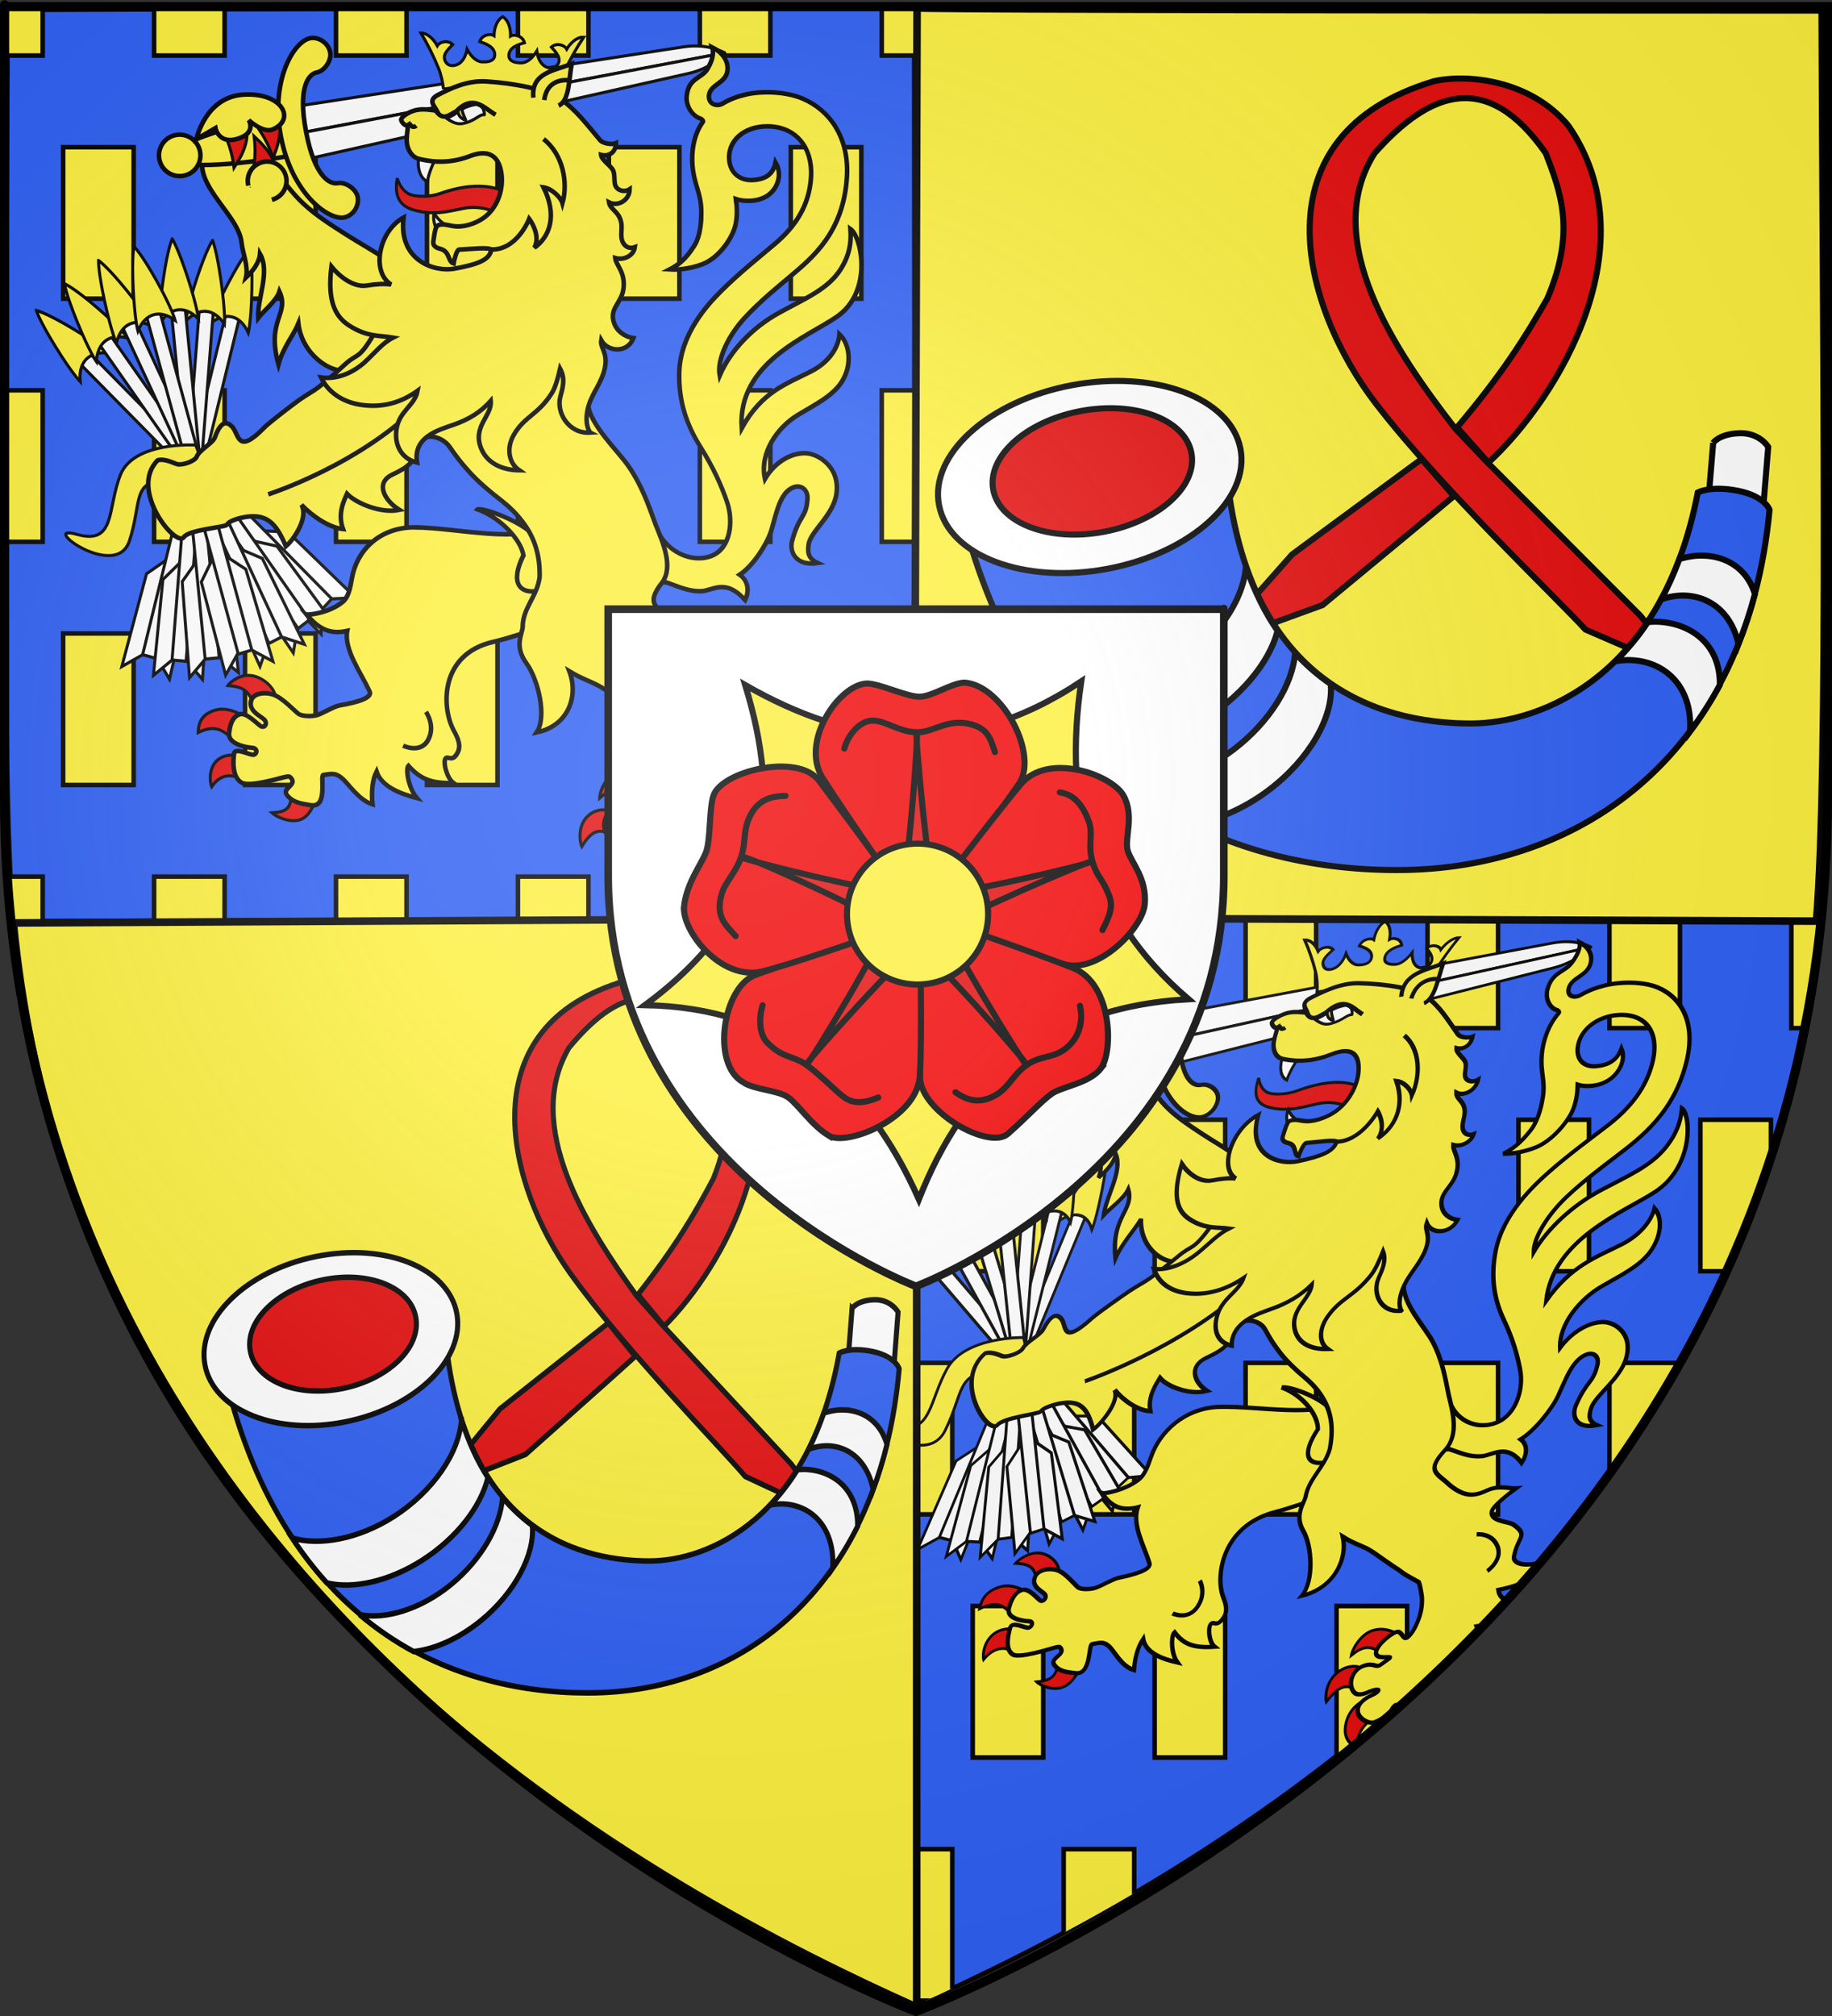 <?xml version="1.0" encoding="UTF-8" standalone="no"?>
<svg
   xmlns:dc="http://purl.org/dc/elements/1.1/"
   xmlns:cc="http://creativecommons.org/ns#"
   xmlns:rdf="http://www.w3.org/1999/02/22-rdf-syntax-ns#"
   xmlns:svg="http://www.w3.org/2000/svg"
   xmlns="http://www.w3.org/2000/svg"
   xmlns:xlink="http://www.w3.org/1999/xlink"
   version="1.0"
   width="600"
   height="660"
   id="svg2"
   style="enable-background:new">
  <rect width="100%" height="100%" fill="#333333" stroke="none"/>
  <desc
     id="desc4">Flag of Canton of Valais (Wallis)</desc>
  <defs
     id="defs6">
    <linearGradient
       id="linearGradient2893-7-8">
      <stop
         id="stop2895-4-8"
         style="stop-color:#ffffff;stop-opacity:0.314"
         offset="0" />
      <stop
         id="stop2897-0-2"
         style="stop-color:#ffffff;stop-opacity:0.251"
         offset="0.24" />
      <stop
         id="stop2901-9-4"
         style="stop-color:#6b6b6b;stop-opacity:0.125"
         offset="0.6" />
      <stop
         id="stop2899-4-5"
         style="stop-color:#000000;stop-opacity:0.125"
         offset="1" />
    </linearGradient>
    <radialGradient
       cx="230.915"
       cy="247.56"
       r="300"
       fx="230.915"
       fy="247.56"
       id="radialGradient5083"
       xlink:href="#linearGradient2893-7-8"
       gradientUnits="userSpaceOnUse"
       gradientTransform="matrix(1.675,0,0,1.67,671.098,-158.361)" />
    <clipPath
       id="clipPath5074-4">
      <path
         d="m -7.23,6.196 c 299.035,-1.135 298.966,-0.848 298.966,-0.848 l 0.227,299.557 c 0,0 -297.319,1.135 -297.319,1.135 C -9.594,255.083 -7.542,108.661 -7.23,6.196 z"
         id="path5076-2"
         style="color:#000000;fill:#2b5df2;fill-opacity:1;fill-rule:evenodd;stroke:none;stroke-width:1.5;marker:none;visibility:visible;display:inline;overflow:visible;enable-background:accumulate" />
    </clipPath>
    <clipPath
       id="clipPath5078-3">
      <path
         d="m 289.713,-13.821 c -297.161,-1.548 -297.934,-1.548 -297.934,-1.548 l 0,358.295 c 83.598,-37.241 277.126,-138.982 297.934,-356.747 z"
         id="path5080-2"
         style="color:#000000;fill:#2b5df2;fill-opacity:1;fill-rule:evenodd;stroke:none;stroke-width:1.5;marker:none;visibility:visible;display:inline;overflow:visible;enable-background:accumulate" />
    </clipPath>
    <clipPath
       id="clipPath9507">
      <path
         d="m 599.23,2.174 c -298.808,0 -298.512,-0.621 -298.512,-0.621 l -0.908,299.33 c 0,0 297.546,1.135 297.546,1.135 4.239,-50.958 2.187,-197.38 1.874,-299.844 z"
         id="path9509"
         style="fill:#ffffff;fill-rule:evenodd;stroke:none;display:inline" />
    </clipPath>
  </defs>
  <g
     transform="matrix(-1,0,0,1.002,599.75,-182.613)"
     id="g9623">
    <g
       transform="matrix(-0.993,0,0,0.993,598.002,183.305)"
       id="g4754">
      <path
         d="m 0.77,2.196 c 299.035,-1.135 298.966,-0.848 298.966,-0.848 l 0.227,299.557 c 0,0 -297.319,1.135 -297.319,1.135 C -1.594,251.083 0.458,104.661 0.77,2.196 Z"
         id="path12461"
         style="color:#000000;display:inline;overflow:visible;visibility:visible;fill:#2b5df2;fill-opacity:1;fill-rule:evenodd;stroke:#000000;stroke-width:1.5;stroke-linecap:butt;stroke-linejoin:miter;stroke-miterlimit:4;stroke-dasharray:none;stroke-dashoffset:0;stroke-opacity:1;marker:none;enable-background:accumulate" />
      <path
         d="m 597.713,302.179 c -297.161,-1.548 -297.934,-1.548 -297.934,-1.548 v 358.295 c 83.598,-37.241 277.126,-138.982 297.934,-356.747 z"
         id="path12463"
         style="color:#000000;display:inline;overflow:visible;visibility:visible;fill:#2b5df2;fill-opacity:1;fill-rule:evenodd;stroke:#000000;stroke-width:1.5;stroke-linecap:butt;stroke-linejoin:miter;stroke-miterlimit:4;stroke-dasharray:none;stroke-dashoffset:0;stroke-opacity:1;marker:none;enable-background:accumulate" />
      <g
         transform="translate(8,-4)"
         clip-path="url(#clipPath5074-4)"
         id="g4851">
        <rect
           width="23.263"
           height="49.848"
           x="-274.324"
           y="211.364"
           transform="scale(-1,1)"
           id="rect4798"
           style="color:#000000;display:inline;overflow:visible;visibility:visible;fill:#fcef3c;fill-opacity:1;fill-rule:nonzero;stroke:#000000;stroke-width:1.5;stroke-linecap:butt;stroke-linejoin:miter;stroke-miterlimit:4;stroke-dasharray:none;stroke-dashoffset:0;stroke-opacity:1;marker:none;enable-background:accumulate" />
        <use
           transform="translate(-60)"
           id="use4817"
           x="0"
           y="0"
           width="600"
           height="660"
           xlink:href="#rect4798" />
        <use
           transform="translate(-120)"
           id="use4819"
           x="0"
           y="0"
           width="600"
           height="660"
           xlink:href="#rect4798" />
        <use
           transform="translate(-180)"
           id="use4821"
           x="0"
           y="0"
           width="600"
           height="660"
           xlink:href="#rect4798" />
        <use
           transform="translate(-240)"
           id="use4823"
           x="0"
           y="0"
           width="600"
           height="660"
           xlink:href="#rect4798" />
        <use
           transform="translate(-30,-80)"
           id="use4825"
           x="0"
           y="0"
           width="600"
           height="660"
           xlink:href="#rect4798" />
        <use
           transform="translate(-90,-80)"
           id="use4827"
           x="0"
           y="0"
           width="600"
           height="660"
           xlink:href="#rect4798" />
        <use
           transform="translate(-150,-80)"
           id="use4829"
           x="0"
           y="0"
           width="600"
           height="660"
           xlink:href="#rect4798" />
        <use
           transform="translate(-210,-80)"
           id="use4831"
           x="0"
           y="0"
           width="600"
           height="660"
           xlink:href="#rect4798" />
        <use
           transform="translate(0,-160)"
           id="use4833"
           x="0"
           y="0"
           width="600"
           height="660"
           xlink:href="#rect4798" />
        <use
           transform="translate(-60,-160)"
           id="use4835"
           x="0"
           y="0"
           width="600"
           height="660"
           xlink:href="#rect4798" />
        <use
           transform="translate(-120,-160)"
           id="use4837"
           x="0"
           y="0"
           width="600"
           height="660"
           xlink:href="#rect4798" />
        <use
           transform="translate(-180,-160)"
           id="use4839"
           x="0"
           y="0"
           width="600"
           height="660"
           xlink:href="#rect4798" />
        <use
           transform="translate(-240,-160)"
           id="use4841"
           x="0"
           y="0"
           width="600"
           height="660"
           xlink:href="#rect4798" />
        <use
           transform="translate(-30,-240)"
           id="use4843"
           x="0"
           y="0"
           width="600"
           height="660"
           xlink:href="#rect4798" />
        <use
           transform="translate(-90,-240)"
           id="use4845"
           x="0"
           y="0"
           width="600"
           height="660"
           xlink:href="#rect4798" />
        <use
           transform="translate(-150,-240)"
           id="use4847"
           x="0"
           y="0"
           width="600"
           height="660"
           xlink:href="#rect4798" />
        <use
           transform="translate(-210,-240)"
           id="use4849"
           x="0"
           y="0"
           width="600"
           height="660"
           xlink:href="#rect4798" />
        <use
           transform="translate(30,-80)"
           id="use4871"
           x="0"
           y="0"
           width="600"
           height="660"
           xlink:href="#rect4798" />
        <use
           transform="translate(30,-240)"
           id="use4873"
           x="0"
           y="0"
           width="600"
           height="660"
           xlink:href="#rect4798" />
        <use
           transform="translate(-270,-80)"
           id="use4875"
           x="0"
           y="0"
           width="600"
           height="660"
           xlink:href="#rect4798" />
        <use
           transform="translate(-270,-240)"
           id="use4877"
           x="0"
           y="0"
           width="600"
           height="660"
           xlink:href="#rect4798" />
        <use
           transform="translate(-30,80)"
           id="use4879"
           x="0"
           y="0"
           width="600"
           height="660"
           xlink:href="#rect4798" />
        <use
           transform="translate(-90,80)"
           id="use4881"
           x="0"
           y="0"
           width="600"
           height="660"
           xlink:href="#rect4798" />
        <use
           transform="translate(-150,80)"
           id="use4883"
           x="0"
           y="0"
           width="600"
           height="660"
           xlink:href="#rect4798" />
        <use
           transform="translate(-210,80)"
           id="use4885"
           x="0"
           y="0"
           width="600"
           height="660"
           xlink:href="#rect4798" />
        <use
           transform="translate(30,80)"
           id="use4887"
           x="0"
           y="0"
           width="600"
           height="660"
           xlink:href="#rect4798" />
        <use
           transform="translate(-270,80)"
           id="use4889"
           x="0"
           y="0"
           width="600"
           height="660"
           xlink:href="#rect4798" />
        <g
           transform="matrix(0.526,0.017,0.011,0.524,-11.764,-4.97)"
           id="g7013"
           style="display:inline;stroke:#000000;stroke-width:1.061;stroke-miterlimit:4;stroke-dasharray:none;stroke-opacity:1">
          <g
             id="g7789">
            <use
               xlink:href="#g3491"
               height="660"
               width="600"
               y="0"
               x="0"
               style="fill:#ffffff;fill-opacity:1;stroke:#000000;stroke-width:1.246;stroke-miterlimit:4;stroke-dasharray:none;stroke-opacity:1"
               id="use3620"
               transform="matrix(-1.001,0.09,-0.016,1.001,244.192,-9.046)" />
            <use
               xlink:href="#g3491"
               height="660"
               width="600"
               y="0"
               x="0"
               style="fill:#ffffff;fill-opacity:1;stroke:#000000;stroke-width:1.246;stroke-miterlimit:4;stroke-dasharray:none;stroke-opacity:1"
               id="use3622"
               transform="matrix(-0.981,0.263,0.145,0.981,192.187,-24.403)" />
            <use
               xlink:href="#g3491"
               height="660"
               width="600"
               y="0"
               x="0"
               style="fill:#ffffff;fill-opacity:1;stroke:#000000;stroke-width:1.246;stroke-miterlimit:4;stroke-dasharray:none;stroke-opacity:1"
               id="use3624"
               transform="matrix(-0.928,0.441,0.314,0.928,134.167,-30.709)" />
            <use
               xlink:href="#g3491"
               height="660"
               width="600"
               y="0"
               x="0"
               style="fill:#ffffff;fill-opacity:1;stroke:#000000;stroke-width:1.246;stroke-miterlimit:4;stroke-dasharray:none;stroke-opacity:1"
               id="use3504"
               transform="matrix(0.892,-0.522,0.479,0.84,-133.022,112.945)" />
            <use
               xlink:href="#g3491"
               height="660"
               width="600"
               y="0"
               x="0"
               style="fill:#ffffff;fill-opacity:1;stroke:#000000;stroke-width:1.246;stroke-miterlimit:4;stroke-dasharray:none;stroke-opacity:1"
               id="use3498"
               transform="matrix(0.956,-0.363,0.333,0.92,-95.991,68.794)" />
            <use
               xlink:href="#g3491"
               height="660"
               width="600"
               y="0"
               x="0"
               style="fill:#ffffff;fill-opacity:1;stroke:#000000;stroke-width:1.246;stroke-miterlimit:4;stroke-dasharray:none;stroke-opacity:1"
               id="use3496"
               transform="matrix(0.994,-0.18,0.166,0.976,-49.638,28.733)" />
            <g
               style="fill:#ffffff;fill-opacity:1;stroke:#000000;stroke-width:0.996;stroke-miterlimit:4;stroke-dasharray:none;stroke-opacity:1"
               id="g3491"
               transform="matrix(1.428,-0.461,0.372,1.478,44.739,-113.162)">
              <path
                 style="display:inline;fill:#ffffff;fill-opacity:1;fill-rule:evenodd;stroke:#000000;stroke-width:1.261;stroke-linecap:butt;stroke-linejoin:miter;stroke-miterlimit:4;stroke-dasharray:none;stroke-opacity:1"
                 id="path40247"
                 d="m -19.83,311.428 -9.855,10.664 -0.381,39.17 10.236,-9.844 10.681,9.844 -0.89,-39.067 z" />
              <rect
                 style="display:inline;fill:#ffffff;fill-opacity:1;fill-rule:evenodd;stroke:#000000;stroke-width:1.261;stroke-miterlimit:4;stroke-dasharray:none;stroke-dashoffset:0;stroke-opacity:1"
                 id="rect40241"
                 transform="matrix(-0.001,-1,1,-0.011,0,0)"
                 y="-22.887"
                 x="-354.232"
                 height="5.99"
                 width="145.123" />
              <path
                 style="fill:#fcef3c;fill-opacity:1;fill-rule:evenodd;stroke:#000000;stroke-width:1.261;stroke-linecap:butt;stroke-linejoin:miter;stroke-miterlimit:4;stroke-dasharray:none;stroke-opacity:1"
                 id="path40233"
                 d="m -20.063,183.367 c 0,0 -1.976,3.501 -4.886,16.027 -2.911,12.526 -2.893,17.453 -2.893,17.453 5.18,-6.276 11.541,-5.917 16.471,0.056 0,0 0.04,-4.962 -3.211,-17.509 -3.252,-12.547 -5.48,-16.027 -5.48,-16.027 z" />
            </g>
            <path
               style="fill:#fcef3c;fill-opacity:1;stroke:#000000;stroke-width:1.905px;stroke-linecap:butt;stroke-linejoin:miter;stroke-miterlimit:4;stroke-dasharray:none;stroke-opacity:1"
               id="path4559"
               d="m 120.297,290.617 c 0,0 -38.642,-1.1 -47.473,20.229 -8.831,21.328 -3.691,44.547 -28.222,38.319 -24.531,-6.229 24.075,29.043 33,3.034 8.924,-26.008 1.331,-38.626 27.684,-39.471 26.353,-0.845 15.01,-22.111 15.01,-22.111 z" />
          </g>
          <g
             style="display:inline;fill:#fcef3c;fill-opacity:1;stroke:#000000;stroke-width:5.016;stroke-miterlimit:4;stroke-dasharray:none;stroke-opacity:1"
             id="g3019-8-9-2"
             transform="matrix(1.134,0.056,-0.115,1.14,54.591,14.117)">
            <path
               style="color:#000000;display:inline;overflow:visible;visibility:visible;fill:#fcef3c;fill-opacity:1;fill-rule:evenodd;stroke:#000000;stroke-width:2.508;stroke-linecap:butt;stroke-linejoin:miter;stroke-miterlimit:4;stroke-dasharray:none;stroke-dashoffset:0;stroke-opacity:1;marker:none;enable-background:accumulate"
               id="path3029-2-4-6"
               d="m 98.501,125.347 c 0.889,5.229 4.911,12.556 3.959,18.978 3.503,-3.896 6.617,-8.713 6.651,-13.638 6.555,9.628 0.393,24.304 1.84,35.248 2.624,-4.048 9.277,-10.237 10.465,-15.438 6.781,12.013 -6.142,15.906 2.694,40.028 1.654,-9.103 7.092,-16.961 9.135,-23.276 3.324,16.801 20.525,26.677 29.477,23.121 23.28,25.744 47.76,12.997 44.111,-16.766 0,0 -23.472,-42.408 -28.927,-45.789 -5.922,-3.671 -13.333,-6.817 -21.86,-11.334 -9.624,-5.098 -17.514,-9.178 -25.143,-15.167 C 123.275,95.326 119.381,89.714 114.36,85.482 103.697,57.977 81.479,66.585 76.37,74.135 63.647,92.943 95.546,108.762 98.501,125.347 Z" />
          </g>
          <g
             style="fill:#ffffff;fill-opacity:1;stroke:#000000;stroke-width:1.272;stroke-miterlimit:4;stroke-dasharray:none;stroke-opacity:1"
             id="g3751"
             transform="matrix(0.195,1.149,-1.174,0.259,664.543,43.297)">
            <path
               style="color:#000000;display:inline;overflow:visible;visibility:visible;fill:#ffffff;fill-opacity:1;fill-rule:evenodd;stroke:#000000;stroke-width:1.611;stroke-linecap:butt;stroke-linejoin:round;stroke-miterlimit:4;stroke-dasharray:none;stroke-dashoffset:0;stroke-opacity:1;marker:none;enable-background:accumulate"
               id="path14773"
               d="m -61.063,398.471 14.423,6.7e-4 0.053,-229.875 c 0,0 -6.787,7.394 -7.214,20.742 -0.426,13.348 -7.262,209.132 -7.262,209.132 v 0 0 0 z" />
            <path
               style="color:#000000;display:inline;overflow:visible;visibility:visible;fill:#ffffff;fill-opacity:1;fill-rule:evenodd;stroke:#000000;stroke-width:1.611;stroke-linecap:butt;stroke-linejoin:round;stroke-miterlimit:4;stroke-dasharray:none;stroke-dashoffset:0;stroke-opacity:1;marker:none;enable-background:accumulate"
               id="path3761"
               d="m -32.113,398.471 -14.423,6.7e-4 -0.053,-229.875 c 0,0 6.787,7.394 7.214,20.742 0.426,13.348 7.262,209.132 7.262,209.132 v 0 0 0 z" />
            <path
               style="color:#000000;display:inline;overflow:visible;visibility:visible;fill:#fcef3c;fill-opacity:1;fill-rule:evenodd;stroke:#000000;stroke-width:2.416;stroke-linecap:butt;stroke-linejoin:miter;stroke-miterlimit:4;stroke-dasharray:none;stroke-dashoffset:0;stroke-opacity:1;marker:none;enable-background:accumulate"
               id="path3729"
               d="m -35.571,398.173 c 0,37.617 -4.951,68.112 -11.058,68.112 -6.107,0 -11.058,-30.495 -11.058,-68.112 z" />
            <path
               style="color:#000000;display:inline;overflow:visible;visibility:visible;fill:#fcef3c;fill-opacity:1;fill-rule:evenodd;stroke:#000000;stroke-width:2.416;stroke-linecap:butt;stroke-linejoin:miter;stroke-miterlimit:4;stroke-dasharray:none;stroke-dashoffset:0;stroke-opacity:1;marker:none;enable-background:accumulate"
               id="path3706"
               d="m 2.086,381.875 c -0.083,-5.02 -4.737,-8.977 -9.381,-8.977 -4.48,0 -9.256,4.832 -9.256,8.98 0,4.148 -5.505,11.367 -30.078,11.333 -24.573,0.034 -30.078,-7.185 -30.078,-11.333 0,-4.148 -4.776,-8.98 -9.256,-8.98 -4.644,0 -9.298,3.957 -9.381,8.977 -3.86e-4,8.726 18.036,24.852 48.715,24.852 30.68,0 48.715,-16.126 48.715,-24.852 z" />
            <path
               style="color:#000000;display:inline;overflow:visible;visibility:visible;fill:#fcef3c;fill-opacity:1;fill-rule:evenodd;stroke:#000000;stroke-width:1.622;stroke-linecap:butt;stroke-linejoin:miter;stroke-miterlimit:4;stroke-dasharray:none;stroke-dashoffset:0;stroke-opacity:1;marker:none;enable-background:accumulate"
               id="path3749"
               transform="matrix(1.499,0,0,1.48,427.293,-23.293)"
               d="m -308.876,327.229 a 7.379,7.379 0 1 1 -14.759,0 7.379,7.379 0 1 1 14.759,0 z" />
          </g>
          <path
             style="fill:#e20909;fill-opacity:1;fill-rule:evenodd;stroke:#000000;stroke-width:1.905;stroke-linecap:butt;stroke-linejoin:miter;stroke-miterlimit:4;stroke-dasharray:none;stroke-opacity:1"
             id="path6285-5-3-5"
             d="m 158.491,81.857 15.991,-3.831 c 4.699,9.829 3.493,18.108 -1.746,30.661 -4.311,-13.818 -9.268,-17.964 -14.245,-26.83 z" />
          <path
             style="fill:#e20909;fill-opacity:1;fill-rule:evenodd;stroke:#000000;stroke-width:1.905;stroke-linecap:butt;stroke-linejoin:miter;stroke-miterlimit:4;stroke-dasharray:none;stroke-opacity:1"
             id="path4557"
             d="m 139.514,86.222 16.269,-0.683 c 2.655,10.656 -0.122,18.627 -7.644,30.048 -1.505,-14.534 -5.513,-19.609 -8.625,-29.365 z" />
          <path
             style="fill:#fcef3c;fill-opacity:1;stroke:#000000;stroke-width:2.858;stroke-linecap:butt;stroke-linejoin:miter;stroke-miterlimit:4;stroke-dasharray:none;stroke-opacity:1"
             id="path4537"
             d="m 124.895,98.453 c 0,0 6.062,-26.706 30.032,-28.968 24.54,-2.316 32.696,14.478 18.082,21.251 -6.066,2.811 -14.999,-5.335 -14.999,-5.335 0,0 4.853,7.931 -7.199,11.943 -12.053,4.012 -13.797,-6.25 -13.797,-6.25 z" />
          <path
             style="color:#000000;display:inline;overflow:visible;visibility:visible;fill:#fcef3c;fill-opacity:1;fill-rule:evenodd;stroke:#000000;stroke-width:2.858;stroke-linecap:butt;stroke-linejoin:miter;stroke-miterlimit:4;stroke-dasharray:none;stroke-dashoffset:0;stroke-opacity:1;marker:none;enable-background:accumulate"
             id="path504-4-8-2"
             d="m 435.932,372.142 c 7.199,-0.535 15.131,-8.755 27.203,4.704 2.673,-5.27 2.549,-11.951 -3.071,-15.783 8.496,-5.72 17.782,-20.084 20.48,-28.612 3.516,-11.112 5.858,-24.044 14.642,-27.508 4.661,-1.838 8.926,1.353 8.414,7.061 -1.111,12.39 -5.338,9.868 -10.207,26.702 -1.828,6.321 1.338,16.044 15.858,13.41 -6.072,-2.635 -6.321,-6.365 -5.561,-11.329 1.32,-8.618 16.434,-19.147 18.275,-33.294 2.166,-16.641 -11.216,-23.668 -17.917,-24.094 -8.973,-0.57 -20.04,5.448 -26.885,16.906 -3.171,-16.266 8.589,-32.562 21.149,-40.578 10.523,-6.717 22.442,-12.683 28.411,-22.064 6.73,-10.578 5.678,-23.583 -0.886,-29.796 -0.466,6.213 -5.011,16.768 -18.132,23.853 -15.929,8.601 -31.264,13.735 -44.456,37.213 -1.848,-41.19 42.677,-58.694 61.298,-72.061 23.11,-16.591 16.356,-50.911 9.531,-55.407 0.285,5.774 0.343,14.827 -6.757,25.764 -8.213,12.651 -22.254,18.716 -39.246,28.515 -16.898,9.745 -31.068,24.901 -37.956,40.549 -1.606,-10.361 6.401,-25.7 16.317,-36.58 10.271,-11.269 22.472,-21.251 29.418,-27.267 13.834,-11.983 33.97,-28.602 36.727,-63.716 1.944,-24.696 -9.961,-41.564 -26.991,-48.218 -9.987,-3.902 -24.739,-4.062 -34.952,-1.453 -5.124,1.309 -10.244,3.234 -15.077,6.26 -3.402,2.131 -9.178,1.072 -8.477,-4.822 0.826,-6.946 10.709,-7.773 11.922,-15.92 1.001,-6.721 -3.973,-11.939 -9.297,-14.429 1.264,4.057 -0.29,8.86 -3.206,13.696 -3.801,6.302 -12.115,5.911 -13.433,17.647 -0.654,5.87 3.113,12.343 8.611,13.804 0.648,0.381 1.73,1.23 1.25,1.887 -6.272,8.584 -7.598,19.718 -7.133,27.394 0.776,12.819 5.125,17.207 4.945,29.108 -0.055,3.709 -0.274,14.407 -4.873,21.602 -5.668,8.869 -10.44,12.464 -15.731,15.371 7.378,0.227 15.31,-1.742 20.881,-4.067 10.297,-4.297 19.22,-17.214 21.111,-25.649 1.259,-5.616 1.105,-10.824 0.474,-15.882 4.968,1.534 13.672,1.496 19.846,-2.741 6.339,-4.35 9.983,-13.428 5.538,-21.1 -1.747,7.976 -7.094,11.02 -15.04,11.59 -7.562,0.542 -13.507,-3.99 -14.002,-12.185 -0.73,-12.079 9.728,-21.232 23.866,-21.853 18.728,-0.823 28.626,12.618 27.273,30.665 -1.356,18.089 -10.553,31.666 -23.395,42.819 -11.033,9.581 -22.628,18.917 -34.142,30.5 -8.98,9.034 -26.696,28.143 -27.769,52.761 -0.795,18.243 4.206,32.813 12.225,45.829 8.02,13.015 12.706,23.922 16.035,34.107 4.001,12.242 1.673,29.198 -10.394,34.32 -12.5,5.305 -29.187,-1.59 -34.839,-17.6 -2.362,11.907 -5.75,36.487 6.24,35.186 7.199,2.268 13.662,5.395 21.887,4.784 z" />
          <path
             style="color:#000000;display:inline;overflow:visible;visibility:visible;fill:#e20909;fill-opacity:1;fill-rule:evenodd;stroke:#000000;stroke-width:1.905;stroke-linecap:butt;stroke-linejoin:miter;stroke-miterlimit:4;stroke-dasharray:none;stroke-dashoffset:0;stroke-opacity:1;marker:none;enable-background:accumulate"
             id="path3031-4-4-8"
             d="m 150.477,434.291 c -7.171,0.258 -12.382,5.766 -12.998,6.829 13.155,0.441 13.676,5.612 17.031,14.736 5.095,-3.815 9.591,-7.09 12.527,-8.863 0.297,-2.14 -2.753,-8.328 -10.145,-11.462 -2.261,-0.958 -4.407,-1.312 -6.415,-1.24 z m -16.482,21.772 c -1.463,0.019 -2.957,0.209 -4.468,0.658 -11.058,3.287 -11.065,11.669 -11.278,14.464 12.297,-6.32 16.654,-0.533 23.591,5.1 l 6.23,-15.526 c -2.144,-1.45 -7.735,-4.778 -14.075,-4.696 z m 14.589,30.093 c 0,0 -9.559,-3.661 -16.684,0.587 -7.681,4.579 -7.3,14.763 -5.929,18.222 6.644,-9.667 15.051,-8.118 21.269,-3.875 z m 26.638,18.759 c 1.735,12.336 -3.217,14.477 -11.783,15.283 2.85,2.575 12.486,6.705 18.992,3.095 7.149,-3.967 9.172,-15.125 8.474,-15.385 z" />
          <path
             style="color:#000000;display:inline;overflow:visible;visibility:visible;fill:#fcef3c;fill-opacity:1;fill-rule:evenodd;stroke:#000000;stroke-width:2.858;stroke-linecap:butt;stroke-linejoin:miter;stroke-miterlimit:4;stroke-dasharray:none;stroke-dashoffset:0;stroke-opacity:1;marker:none;enable-background:accumulate"
             id="path3039-5-6-5"
             d="m 256.728,337.888 c -22.504,0.711 -36.755,16.205 -39.974,33.084 -1.382,7.245 -2.65,12.213 -6.07,15.156 -8.39,7.22 -21.682,9.118 -22.909,8.694 7.736,9.201 14.684,12.142 25.3,9.507 -2.434,11.71 7.972,25.807 13.258,37.549 1.785,3.964 -7.643,7.101 -18.944,9.398 -3.678,0.747 -10.957,5.498 -14.499,6.594 -3.668,1.135 -9.17,0.956 -11.26,-0.285 -2.16,-1.283 -9.872,-9.936 -15.826,-11.716 -5.541,-1.656 -12.545,-0.38 -13.933,4.21 -2.211,7.324 7.368,9.919 8.602,12.444 1.193,2.442 -0.983,4.497 -2.769,3.513 -2.119,-1.167 -8.878,-8.634 -13.176,-7.139 -3.239,1.127 -5.947,4.102 -6.917,12.135 -0.822,6.809 10.226,8.526 14.414,8.712 3.409,0.152 2.897,3.551 0.826,4.26 -2.227,0.763 -11.783,-4.728 -12.424,-0.112 -0.641,4.616 -1.561,14.662 4.436,17.985 4.715,2.613 22.755,-3.214 24.819,-3.798 2.458,-0.696 4.861,-1.491 5.642,-0.78 5.31,4.835 -5.794,6.978 -2.139,11.509 3.884,4.814 9.631,5.085 14.921,5.79 10.87,1.449 5.75,-19.067 8.165,-19.271 5.219,-0.891 7.273,-1.753 11.401,1.503 4.128,3.256 10.221,13.538 19,15.988 -0.61,-7.991 0.168,-15.221 2.98,-20.694 2.884,9.101 13.853,13.306 25.026,15.877 -5.49,-6.398 -6.787,-18.285 -4.952,-20.164 7.219,7.998 14.101,10.774 28.055,9.927 -4.09,-2.954 -6.033,-11.895 -5.065,-14.458 1.484,-3.932 4.392,2.739 8.289,-5.278 2.457,-5.054 -1.227,-10.933 -2.741,-13.985 -6.944,-13.998 -7.38,-46.91 26.162,-55.76 18.242,-4.814 45.892,-16.257 48.327,-19.324 19.405,-24.444 2.332,-44.026 -7.204,-55.27 -24.944,12.599 -60.427,3.686 -88.821,4.199 z" />
          <path
             style="color:#000000;display:inline;overflow:visible;visibility:visible;fill:#fcef3c;fill-opacity:1;fill-rule:evenodd;stroke:#000000;stroke-width:2.858;stroke-linecap:butt;stroke-linejoin:miter;stroke-miterlimit:4;stroke-dasharray:none;stroke-dashoffset:0;stroke-opacity:1;marker:none;enable-background:accumulate"
             id="path3041-5-0-7"
             d="m 296.527,325.288 c 14.553,5.046 26.72,18.246 28.134,27.968 -8.786,17.135 -3.362,24.497 8.754,22.092 9.888,-1.958 10.061,-9.837 7.647,-18.843 -2.154,-8.035 -5.569,-13.401 -12.956,-18.961 -9.646,-7.26 -27.352,-13.132 -31.578,-12.256 z" />
          <path
             style="color:#000000;display:inline;overflow:visible;visibility:visible;fill:#e20909;fill-opacity:1;fill-rule:evenodd;stroke:#000000;stroke-width:1.905;stroke-linecap:butt;stroke-linejoin:miter;stroke-miterlimit:4;stroke-dasharray:none;stroke-dashoffset:0;stroke-opacity:1;marker:none;enable-background:accumulate"
             id="path3069-1-6-6"
             d="m 383.309,487.187 c -1.006,0.169 -2.003,0.422 -3.014,0.808 -7.359,2.81 -10.976,12.571 -11.009,16.259 6.658,-6.033 11.511,-7.308 20.408,-0.783 2.088,-3.375 5.245,-8.069 8.418,-12.811 -1.151,-1.036 -7.758,-4.651 -14.802,-3.472 z m -13.386,24.46 c -2.242,0.313 -4.725,1.224 -7.099,3.082 -8.852,6.928 -6.147,18.926 -5.45,20.359 7.108,-11.559 12.763,-12.547 21.091,-5.999 l -0.712,-15.981 c -0.988,-0.88 -4.092,-1.982 -7.83,-1.461 z m 13.337,22.36 c 0,0 -9.43,2.966 -10.657,14.878 -1.226,11.9 7.089,15.634 9.24,16.32 -0.9,-8.799 2.472,-16.906 12.643,-21.188 z m 23.224,9.089 c -2.074,2.086 -6.483,5.432 -5.096,13.906 1.493,9.115 10.098,12.013 13.636,11.727 -4.399,-7.966 -2.142,-14.91 2.972,-19.859 z" />
          <g
             style="display:inline;fill:#fcef3c;fill-opacity:1;stroke:#000000;stroke-width:5.016;stroke-miterlimit:4;stroke-dasharray:none;stroke-opacity:1"
             id="g2989-7-6-1"
             transform="matrix(0.934,-0.701,-0.652,-0.9,586.557,791.637)">
            <g
               style="fill:#fcef3c;fill-opacity:1;stroke:#000000;stroke-width:5.016;stroke-miterlimit:4;stroke-dasharray:none"
               id="g2997-1-8-9">
              <g
                 style="fill:#fcef3c;fill-opacity:1;stroke:#000000;stroke-width:5.016;stroke-miterlimit:4;stroke-dasharray:none"
                 id="g3041-5-4-2">
                <path
                   style="color:#000000;display:inline;overflow:visible;visibility:visible;fill:#fcef3c;fill-opacity:1;fill-rule:evenodd;stroke:#000000;stroke-width:2.508;stroke-linecap:butt;stroke-linejoin:miter;stroke-miterlimit:4;stroke-dasharray:none;stroke-dashoffset:0;stroke-opacity:1;marker:none;enable-background:accumulate"
                   id="path2975-2-9-7"
                   d="m 31.398,277.742 c 11.304,11.674 21.293,-5.467 34.784,1.849 -4.532,2.707 -8.387,8.97 -7.374,14.811 12.041,-6.632 19.527,-5.63 28.548,-3.513 -4.938,2.494 -11.575,7.447 -8.962,15.086 5.948,-2.901 18.305,-9.17 30.462,-2.147 -12.979,4.132 -16.761,11.084 -14.45,14.236 6.832,9.316 12.484,5.73 8.244,17.282 -1.191,3.246 -9.841,10.03 -6.409,14.797 1.82,2.528 12.275,3.369 17.238,3.523 -2.337,1.541 -6.942,8.023 -13.494,9.359 -6.553,1.336 -12.027,3.242 -16.017,16.545 -2.373,10.669 -7.76,16.049 7.653,20.391 10.167,3.268 13.262,17.481 15.85,27.842 3.062,10.833 6.552,21.49 6.897,34.916 0.265,10.313 -3.805,31.234 2.209,40.916 7.788,12.555 16.824,25.432 22.071,31.091 14.38,15.505 17.439,18.211 5.346,35.383 -7.149,10.151 -33.982,42.667 -62.198,36.759 -14.417,-3.018 -22.578,3.832 -38.113,-2.906 -15.535,-6.738 -12.958,-2.87 -23.071,-4.118 -10.113,-1.248 -18.739,-1.65 -21.275,-1.512 -5.071,0.276 -6.609,0.714 -15.613,0.531 -9.004,-0.182 -17.179,-0.528 -18.932,-0.905 -21.039,-3.597 -13.657,4.825 -14.148,10.443 -0.417,4.773 -3.28,6.589 -11.231,1.148 -2.646,-1.811 -11.043,-0.538 -14.261,-2.641 -2.191,-1.432 -9.104,0.608 -11.13,2.941 -1.158,1.333 -3.473,6.591 -7.414,8.106 -22.59,-3.437 -20.399,-44.998 -13.386,-42.711 4.436,1.808 21.623,-8.953 23.175,-8.461 0.776,0.246 2.246,0.993 8.02,-1.234 14.169,-5.879 14.371,-14.061 11.324,-27.446 6.34,0.458 19.665,5.742 20.405,13.411 1.028,-8.003 4.634,-18.892 10.62,-24.29 2.627,9.09 10.398,12.695 13.227,14.402 1.013,-7.309 8.861,-20.025 18.11,-24.145 -3.745,9.325 -2.002,19.973 8.354,17.993 10.355,-1.98 13.845,-1.316 20.588,4.223 6.743,5.539 14.051,-3.056 13.902,-10.328 -0.149,-7.272 -0.099,-10.036 0.605,-17.272 0.757,-7.785 3.018,-16.549 4.63,-22.097 1.821,-6.27 3.128,-12.637 2.915,-20.298 -0.272,-9.814 -3.548,-18.758 -10.339,-27.589 -7.342,-7.928 -17.596,-8.218 -23.794,-16.788 -2.668,-3.094 -10.07,-5.757 -10.092,-17.181 -0.022,-11.424 -8.313,-30.793 -17.903,-34.239 16.739,-7.55 30.739,2.992 34.416,16.589 3.516,-8.484 7.034,-12.068 9.757,-19.206 1.031,-2.704 5.53,-15.297 6.825,-18.113 2.207,-6.585 1.995,-5.524 6.085,-14.355 -0.005,-1.216 -2.141,-8.442 -3.017,-10.137 -0.253,-0.49 -1.996,-4.556 -5.7,-8.349 -3.277,-3.357 -7.85,-6.651 -10.934,-6.896 -3.174,-0.253 -0.823,5.996 -3.842,6.942 -3.993,1.252 -14.287,-0.422 -15.105,-4.474 -0.796,-3.942 8.43,-7.029 4.383,-7.158 l -5.174,-0.164 c -3.181,-0.101 -2.278,3.662 -7.936,5.541 -6.954,2.309 -12.76,-4.76 -11.448,-10.873 0.863,-4.022 6.734,-4.77 6.734,-4.77 6.155,-1.55 7.029,-4.495 -0.836,-2.738 0,0 -7.661,1.558 -9.548,-4.184 -1.287,-3.916 1.767,-10.315 4.734,-11.253 3.938,-1.244 9.174,-1.029 11.412,0.43 4.199,2.735 4.838,-0.529 1.701,-2.812 -1.782,-1.297 -5.224,-4.253 -3.703,-7.424 1.854,-3.865 9.82,-6.283 13.222,-5.248 5.209,1.585 7.468,7.229 7.406,9.207 6.687,-1.176 11.594,0.846 14.997,3.286 z" />
              </g>
              <path
                 style="color:#000000;display:inline;overflow:visible;visibility:visible;fill:#fcef3c;fill-opacity:1;fill-rule:evenodd;stroke:#000000;stroke-width:2.508;stroke-linecap:butt;stroke-linejoin:miter;stroke-miterlimit:4;stroke-dasharray:none;stroke-dashoffset:0;stroke-opacity:1;marker:none;enable-background:accumulate"
                 id="path4171-7-6-9"
                 d="m -55.235,566.944 c 0,0 52.326,-17.339 100.136,-8.391" />
            </g>
          </g>
          <g
             transform="matrix(1.039,-0.007,-0.047,1.045,8.767,-21.352)"
             id="g2657-6-3"
             style="display:inline;fill:#fcef3c;fill-opacity:1;stroke:#000000;stroke-width:5.344;stroke-miterlimit:4;stroke-dasharray:none;stroke-opacity:1">
            <path
               d="m 265.228,81.47 c 23.182,-3.964 46.364,-4.015 69.546,0 0.286,-3.659 1.544,-8.598 3.305,-12.637 3.072,-7.046 7.021,-14.45 11.049,-20.771 -3.072,-0.129 -7.111,2.384 -10.078,7.442 -1.187,-2.261 -6.106,-3.961 -9.266,-0.95 2.667,2.904 6.619,6.47 3.964,10.538 -1.902,2.913 -5.463,2.411 -7.855,0.945 -2.147,-1.315 -4.132,-4.351 -4.834,-8.849 -2.928,4.978 -6.273,7.272 -9.288,7.348 -5.035,0.127 -7.527,-1.556 -7.528,-4.324 -0.002,-4.858 5.504,-6.682 9.266,-7.863 -1.231,-4.188 -6.341,-5.175 -8.5,-3.81 -0.041,-5.864 -2.282,-10.06 -5.007,-11.484 -2.725,1.424 -4.966,5.62 -5.007,11.484 -2.159,-1.364 -7.269,-0.378 -8.5,3.81 3.762,1.181 9.268,3.005 9.266,7.863 -0.001,2.768 -2.493,4.451 -7.528,4.324 -3.015,-0.076 -6.36,-2.37 -9.288,-7.348 -0.702,4.498 -2.688,7.534 -4.835,8.849 -2.393,1.466 -5.954,1.968 -7.855,-0.945 -2.656,-4.068 1.297,-7.634 3.964,-10.538 -3.16,-3.011 -8.079,-1.311 -9.266,0.95 -2.967,-5.058 -7.006,-7.571 -10.078,-7.442 4.028,6.321 7.978,13.725 11.049,20.771 1.761,4.039 3.019,8.977 3.305,12.637 z"
               id="path701-1-7"
               style="color:#000000;display:inline;overflow:visible;visibility:visible;fill:#fcef3c;fill-opacity:1;fill-rule:evenodd;stroke:#000000;stroke-width:1.829;stroke-linecap:butt;stroke-linejoin:miter;stroke-miterlimit:4;stroke-dasharray:none;stroke-dashoffset:0;stroke-opacity:1;marker:none;enable-background:accumulate" />
          </g>
          <g
             style="display:inline;fill:#fcef3c;fill-opacity:1;stroke:#000000;stroke-width:5.395;stroke-miterlimit:4;stroke-dasharray:none;stroke-opacity:1"
             id="g2655-4-8-4"
             transform="matrix(1.017,0.123,-0.176,1.026,38.877,-52.337)">
            <g
               style="stroke-width:5.395"
               id="g2651-2-8-3"
               transform="matrix(1,0.125,0,1,3.8986913e-6,-34.321)">
              <path
                 style="color:#000000;display:inline;overflow:visible;visibility:visible;fill:#e20909;fill-opacity:1;fill-rule:evenodd;stroke:#000000;stroke-width:1.846;stroke-linecap:butt;stroke-linejoin:miter;stroke-miterlimit:4;stroke-dasharray:none;stroke-dashoffset:0;stroke-opacity:1;marker:none;enable-background:accumulate"
                 id="path601-3-2-1"
                 d="m 318.739,150.264 c -7.934,0.239 -15.587,0.483 -22.243,-1.63 -6.2,-1.968 -14.928,-0.942 -21.613,2.342 -10.755,5.283 -17.632,9.153 -29.36,9.381 -9.876,0.191 -13.66,-5.133 -13.469,-15.963 2.917,5.468 6.72,7.444 10.063,7.462 4.301,0.022 11.656,-2.007 17.094,-5.604 28.15,-18.625 48.983,-15.294 59.528,4.012 z" />
            </g>
            <g
               style="stroke-width:5.395"
               id="g2652-2-9-2"
               transform="translate(3.8986913e-6)">
              <path
                 style="display:inline;fill:#ffffff;fill-opacity:1;fill-rule:evenodd;stroke:#000000;stroke-width:1.97;stroke-linecap:butt;stroke-linejoin:miter;stroke-miterlimit:4;stroke-dasharray:none;stroke-opacity:1"
                 id="path602-2-1-3"
                 transform="matrix(0.93,-0.118,0.118,0.929,2.501,63.18)"
                 d="m 246.656,96.875 c -1.239,3.215 -0.772,13.107 5.625,16.094 0.861,-5.645 3.429,-12.222 5.375,-15.594 z m 10.513,36.501 c -0.716,3.475 0.378,7.846 2.031,10.5 l 7.562,-1.938 c -3.929,-2.029 -7.455,-5.091 -9.594,-8.562 z" />
            </g>
            <g
               style="stroke-width:5.395"
               id="g2653-1-3-3"
               transform="translate(3.8986913e-6)" />
            <path
               style="color:#000000;display:inline;overflow:visible;visibility:visible;fill:#fcef3c;fill-opacity:1;fill-rule:evenodd;stroke:#000000;stroke-width:2.769;stroke-linecap:butt;stroke-linejoin:miter;stroke-miterlimit:4;stroke-dasharray:none;stroke-dashoffset:0;stroke-opacity:1;marker:none;enable-background:accumulate"
               id="path604-6-5-4"
               d="m 371.219,274.34 c -3.636,-3.976 -4.202,-10.728 -3.32,-16.501 1.203,-7.873 5.738,-14.841 6.234,-23.449 0.571,-10.069 -4.71,-11.674 -4.675,-16.6 5.176,6.621 16.993,5.382 19.131,-4.265 -5.333,0.059 -10.579,-2.686 -13.008,-7.317 -4.375,-8.339 2.634,-12.524 2.539,-21.234 -0.111,-10.275 -6.742,-13.746 -7.773,-17.946 5.235,0.762 10.878,-2.972 10.8,-8.341 -2.505,1.39 -5.332,1.122 -7.454,-1.547 -2.544,-3.2 -1.642,-8.062 -2.9,-11.771 -2.335,-6.888 -7.878,-6.929 -9.246,-11.232 5.681,1.862 12.119,-3.049 11.212,-9.836 -1.761,1.568 -4.269,2.125 -6.575,1.135 -4.147,-1.78 -2.819,-6.614 -4.865,-10.544 -1.482,-2.846 -8.06,-5.385 -8.899,-8.613 4.748,0.544 8.684,-2.794 7.908,-8.409 -2.214,1.42 -7.709,1.474 -9.808,-0.357 -9.826,-8.571 -16.926,-15.823 -27.794,-21.249 -8.81,-4.399 -29.954,-5.083 -46.032,-3.605 -11.849,1.09 -21.046,7.688 -27.686,12.481 -5.787,4.177 -1.37,6.835 0.731,9.659 -5.468,0.159 -10.192,-0.061 -14.967,2.689 -2.754,1.586 -6.194,4.654 -5.633,6.254 0.324,0.925 2.882,3.701 4.49,2.297 0.449,3.71 0.035,5.919 0.73,9.733 0.915,5.016 4.502,9.19 8.764,9.608 11.3,1.11 21.194,-0.985 30.629,-6.341 12.774,-7.251 18.22,-0.226 20.568,7.89 2.367,8.182 1.201,18.946 -5.322,26.565 -3.386,3.955 -10.034,8.364 -17.039,9.117 -3.932,0.423 -7.999,-0.945 -11.193,1.079 -1.628,1.032 -1.203,6.845 -1.249,10.069 -0.035,2.517 2.057,3.576 4.761,3.811 6.268,0.545 5.665,7.092 9.424,7.545 -0.011,-1.686 0.578,-8.558 2.055,-8.827 5.939,-1.083 19.39,-4.875 19.311,-2.556 -0.202,5.834 -6.26,9.603 -20.591,14.522 -11.117,3.816 -34.252,0.54 -35.037,-26.138 -13.703,10.442 -14.692,35.721 -1.382,41.42 -4.464,0.072 -9.252,1.142 -14.416,2.82 -7.674,2.493 -17.036,-2.612 -23.064,-8.072 0.508,19 5.474,29.039 15.826,33.717 12.302,5.559 19.883,3.088 27.683,3.296 -5.888,4.222 -9.569,10.884 -14.595,17.13 -5.648,7.018 -14.415,13.281 -25.062,13.483 5.74,8.329 14.999,12.569 25.517,12.758 14.193,0.258 25.136,-5.254 33.685,-13.616 -0.29,9.113 -8.97,13.616 -9.142,24.603 -0.154,9.819 5.461,17.783 15.428,18.614 -4.942,-14.957 9.83,-21.536 18.452,-26.1 8.159,-4.319 15.021,-9.715 20.171,-17.779 2.274,8.938 -8.883,17.051 -1.372,29.564 5.05,8.414 14.83,11.011 24.854,9.565 -7.047,-3.397 -9.854,-12.094 -6.563,-20.683 4.725,-12.334 12.605,-14.084 19.027,-28.555 1.704,-3.839 2.404,-9.897 2.834,-15.656 4.4,5.827 3.177,11.872 2.671,17.108 -0.949,9.837 8.486,21.431 21.23,18.61 z" />
            <g
               style="stroke-width:5.395"
               id="g2656-8-9-1"
               transform="translate(0,3e-6)">
              <path
                 style="color:#000000;display:inline;overflow:visible;visibility:visible;fill:#fcef3c;fill-opacity:1;fill-rule:evenodd;stroke:#000000;stroke-width:2.769;stroke-linecap:butt;stroke-linejoin:miter;stroke-miterlimit:4;stroke-dasharray:none;stroke-dashoffset:0;stroke-opacity:1;marker:none;enable-background:accumulate"
                 id="path2472-67-5-8-1"
                 d="m 306.522,78.102 c -3.741,-14.828 9.999,-18.072 19.944,-23.832 -0.269,9.856 2.078,22.369 -4.06,26.268" />
              <path
                 style="fill:#ffffff;fill-opacity:1;fill-rule:evenodd;stroke:#000000;stroke-width:1.846;stroke-linecap:round;stroke-linejoin:round;stroke-miterlimit:4;stroke-dasharray:none;stroke-opacity:1"
                 id="path3451-9-6-4-3"
                 d="m 256.202,98.498 c 4.757,2.207 7.543,2.917 11.438,1.158 6.362,-2.648 7.923,-6.706 11.02,-6.816 -0.57,-2.616 -1.401,-5.082 -5.803,-5.504 -4.055,1.355 -6.288,2.727 -8.059,4.19 -0.497,0.41 1.449,3.578 3.095,6.241 -1.103,0.11 -4.537,-0.972 -5.318,-4.214 -1.576,1.509 -3.29,3.134 -6.373,4.945 z" />
              <path
                 style="color:#000000;display:inline;overflow:visible;visibility:visible;fill:none;stroke:#000000;stroke-width:2.769;stroke-linecap:butt;stroke-linejoin:miter;stroke-miterlimit:4;stroke-dasharray:none;stroke-dashoffset:0;stroke-opacity:1;marker:none;enable-background:accumulate"
                 id="path3449-9-7-0-8"
                 d="m 249.217,95.037 c 5.395,5.645 8.527,0.882 12.155,-1.599 8.627,-12.056 16.206,-4.783 24.005,-1.572" />
              <path
                 style="color:#000000;display:inline;overflow:visible;visibility:visible;fill:none;stroke:#000000;stroke-width:2.769;stroke-linecap:butt;stroke-linejoin:miter;stroke-miterlimit:4;stroke-dasharray:none;stroke-dashoffset:0;stroke-opacity:1;marker:none;enable-background:accumulate"
                 id="path3310-1-7-7"
                 d="m 294.319,173.363 c 16.335,-1.447 20.752,-21.993 20.752,-21.993 0,0 8.781,8.444 5.742,16.887 8.106,-7.768 11.146,-21.278 0,-37.152 5.404,2e-5 11.483,4.728 12.834,7.768 1.543,-12.91 -4.053,-29.384 -17.225,-36.814" />
              <path
                 style="color:#000000;display:inline;overflow:visible;visibility:visible;fill:none;stroke:#000000;stroke-width:2.956;stroke-linecap:butt;stroke-linejoin:miter;stroke-miterlimit:4;stroke-dasharray:none;stroke-dashoffset:0;stroke-opacity:1;marker:none;enable-background:accumulate"
                 id="path4115-8-6-4"
                 transform="matrix(0.926,-0.142,0.142,0.926,1.773,68.285)"
                 d="m 239.289,76.032 c 0,0 1.762,4.164 4.645,1.762" />
              <path
                 style="color:#000000;display:inline;overflow:visible;visibility:visible;fill:none;stroke:#000000;stroke-width:2.769;stroke-linecap:butt;stroke-linejoin:miter;stroke-miterlimit:4;stroke-dasharray:none;stroke-dashoffset:0;stroke-opacity:1;marker:none;enable-background:accumulate"
                 id="path4134-9-3-2"
                 d="m 326.804,64.384 c 0,0 -13.697,-0.557 -13.522,14.141" />
            </g>
          </g>
          <path
             style="color:#000000;display:inline;overflow:visible;visibility:visible;fill:#fcef3c;fill-opacity:1;fill-rule:evenodd;stroke:#000000;stroke-width:2.858;stroke-linecap:butt;stroke-linejoin:miter;stroke-miterlimit:4;stroke-dasharray:none;stroke-dashoffset:0;stroke-opacity:1;marker:none;enable-background:accumulate"
             id="path3656-2-6-7"
             d="m 261.416,453.606 c 0,0 5.898,8.273 1.114,17.342 -4.988,9.457 -15.907,4.35 -15.907,4.35" />
          <path
             style="color:#000000;display:inline;overflow:visible;visibility:visible;fill:#fcef3c;fill-opacity:1;fill-rule:evenodd;stroke:#000000;stroke-width:2.858;stroke-linecap:butt;stroke-linejoin:miter;stroke-miterlimit:4;stroke-dasharray:none;stroke-dashoffset:0;stroke-opacity:1;marker:none;enable-background:accumulate"
             id="path3860-7-1-7"
             d="m 440.387,424.218 c 0,0 9.713,-1.146 14.866,7.826 5.373,9.356 -4.178,16.683 -4.178,16.683" />
          <path
             style="fill:#e20909;fill-opacity:1;fill-rule:evenodd;stroke:#000000;stroke-width:1.905;stroke-linecap:butt;stroke-linejoin:miter;stroke-miterlimit:4;stroke-dasharray:none;stroke-opacity:1"
             id="path4709"
             d="m 158.77,126.461 15.894,-4.305 c 0.4,-11.13 -3.913,-18.001 -13.524,-26.765 1.503,14.534 -1.344,20.672 -2.37,31.07 z" />
          <path
             style="color:#000000;display:inline;overflow:visible;visibility:visible;fill:#fcef3c;fill-opacity:1;fill-rule:nonzero;stroke:#000000;stroke-width:2.858;stroke-linecap:butt;stroke-linejoin:miter;stroke-miterlimit:4;stroke-dasharray:none;stroke-dashoffset:0;stroke-opacity:1;marker:none;enable-background:accumulate"
             id="path4690"
             d="m 156.876,126.568 c -1.501,-6.474 2.592,-13.215 9.14,-15.057 6.549,-1.842 13.074,1.912 14.574,8.386 1.501,6.474 -2.592,13.215 -9.14,15.057" />
        </g>
      </g>
      <g
         transform="translate(308,316)"
         clip-path="url(#clipPath5078-3)"
         id="g4893">
        <use
           transform="translate(-120)"
           id="use4899"
           x="0"
           y="0"
           width="600"
           height="660"
           xlink:href="#rect4798" />
        <use
           transform="translate(-180)"
           id="use4901"
           x="0"
           y="0"
           width="600"
           height="660"
           xlink:href="#rect4798" />
        <use
           transform="translate(-240)"
           id="use4903"
           x="0"
           y="0"
           width="600"
           height="660"
           xlink:href="#rect4798" />
        <use
           transform="translate(-30,-80)"
           id="use4905"
           x="0"
           y="0"
           width="600"
           height="660"
           xlink:href="#rect4798" />
        <use
           transform="translate(-90,-80)"
           id="use4907"
           x="0"
           y="0"
           width="600"
           height="660"
           xlink:href="#rect4798" />
        <use
           transform="translate(-150,-80)"
           id="use4909"
           x="0"
           y="0"
           width="600"
           height="660"
           xlink:href="#rect4798" />
        <use
           transform="translate(-210,-80)"
           id="use4911"
           x="0"
           y="0"
           width="600"
           height="660"
           xlink:href="#rect4798" />
        <use
           transform="translate(0,-160)"
           id="use4913"
           x="0"
           y="0"
           width="600"
           height="660"
           xlink:href="#rect4798" />
        <use
           transform="translate(-60,-160)"
           id="use4915"
           x="0"
           y="0"
           width="600"
           height="660"
           xlink:href="#rect4798" />
        <use
           transform="translate(-120,-160)"
           id="use4917"
           x="0"
           y="0"
           width="600"
           height="660"
           xlink:href="#rect4798" />
        <use
           transform="translate(-180,-160)"
           id="use4919"
           x="0"
           y="0"
           width="600"
           height="660"
           xlink:href="#rect4798" />
        <use
           transform="translate(-240,-160)"
           id="use4921"
           x="0"
           y="0"
           width="600"
           height="660"
           xlink:href="#rect4798" />
        <use
           transform="translate(-30,-240)"
           id="use4923"
           x="0"
           y="0"
           width="600"
           height="660"
           xlink:href="#rect4798" />
        <use
           transform="translate(-90,-240)"
           id="use4925"
           x="0"
           y="0"
           width="600"
           height="660"
           xlink:href="#rect4798" />
        <use
           transform="translate(-150,-240)"
           id="use4927"
           x="0"
           y="0"
           width="600"
           height="660"
           xlink:href="#rect4798" />
        <use
           transform="translate(-210,-240)"
           id="use4929"
           x="0"
           y="0"
           width="600"
           height="660"
           xlink:href="#rect4798" />
        <use
           transform="translate(30,-240)"
           id="use4933"
           x="0"
           y="0"
           width="600"
           height="660"
           xlink:href="#rect4798" />
        <use
           transform="translate(-270,-80)"
           id="use4935"
           x="0"
           y="0"
           width="600"
           height="660"
           xlink:href="#rect4798" />
        <use
           transform="translate(-270,-240)"
           id="use4937"
           x="0"
           y="0"
           width="600"
           height="660"
           xlink:href="#rect4798" />
        <use
           transform="translate(-210,80)"
           id="use4945"
           x="0"
           y="0"
           width="600"
           height="660"
           xlink:href="#rect4798" />
        <use
           transform="translate(-270,80)"
           id="use4949"
           x="0"
           y="0"
           width="600"
           height="660"
           xlink:href="#rect4798" />
        <use
           transform="matrix(0.952,-0.038,-0.162,0.944,-0.084,-15.897)"
           id="use5626"
           x="0"
           y="0"
           width="1"
           height="1"
           xlink:href="#g7013"
           style="stroke-width:0.966" />
      </g>
      <path
         d="m 599.23,2.174 c -298.808,0 -298.512,-0.621 -298.512,-0.621 l -0.908,299.33 c 0,0 297.546,1.135 297.546,1.135 4.239,-50.958 2.187,-197.38 1.874,-299.844 z"
         id="path12459"
         style="display:inline;fill:#fcef3c;fill-opacity:1;fill-rule:evenodd;stroke:#000000;stroke-width:2.5;stroke-miterlimit:4;stroke-dasharray:none;stroke-opacity:1" />
      <path
         d="m 2.652,302.613 c 297.161,-1.548 297.934,-1.548 297.934,-1.548 V 659.361 C 216.989,622.119 23.461,520.379 2.652,302.613 Z"
         id="path12465"
         style="display:inline;opacity:1;vector-effect:none;fill:#fcef3c;fill-opacity:1;fill-rule:evenodd;stroke:#000000;stroke-width:2.5;stroke-linecap:butt;stroke-linejoin:miter;stroke-miterlimit:4;stroke-dasharray:none;stroke-dashoffset:0;stroke-opacity:1" />
      <g
         clip-path="url(#clipPath9507)"
         id="g9473" />
      <g
         transform="matrix(1.19,0,0,1.19,276.647,-394.605)"
         id="g5206"
         style="display:inline;fill:#ffffff">
        <path
           d="m 163.527,353.149 c -50.152,14.9 -36.471,62.914 -16.004,89.327 18.335,23.663 49.51,53.103 57.952,62.308 l 20.686,8.942 c 0.921,-0.824 1.832,-1.667 2.744,-2.533 l -8.194,-10.228 -42.351,-42.332 -8.904,-9.328 c -16.769,-21.571 -37.636,-52.197 -22.433,-76.239 15.347,-17.221 31.199,-23.152 47.437,0 4.165,10.852 8.379,21.656 0.422,40.221 -5.94,10.407 -12.404,20.748 -25.004,35.595 l 8.694,9.75 c 19.997,-18.463 44.755,-60.711 22.134,-93.204 -10.447,-12.595 -27.857,-14.333 -37.179,-12.281 z m -3.473,104.487 -35.904,26.386 -15.927,17.942 c 1.214,1.225 2.417,2.434 3.627,3.588 l 20.763,-7.542 c 7.889,-6.552 28.494,-23.478 36.383,-30.128 z"
           id="path5218"
           style="fill:#e20909;fill-opacity:1;fill-rule:evenodd;stroke:#000000;stroke-width:1.68;stroke-linecap:butt;stroke-linejoin:miter;stroke-miterlimit:4;stroke-dasharray:none;stroke-opacity:1" />
        <path
           d="m 240.869,453.152 -2.176,26.097 15.186,2.24 2.246,-27.196 c 0,0 -2.363,-3.994 -7.99,-3.804 -5.626,0.19 -7.266,2.664 -7.266,2.664 z"
           id="path5220"
           style="fill:#ffffff;fill-opacity:1;fill-rule:evenodd;stroke:#000000;stroke-width:1.68;stroke-linejoin:miter;stroke-miterlimit:4;stroke-dasharray:none;stroke-opacity:1" />
        <path
           d="m 105.807,458.896 c 5.224,65.586 48.489,71.849 67.949,71.849 19.46,0 53.085,-13.104 62.847,-63.871 0,0 3.572,-1.98 11.16,-0.457 7.588,1.523 8.728,5.282 8.728,5.282 -6.306,66.331 -51.009,99.578 -103.275,99.578 -46.614,0 -99.999,-21.729 -119.884,-95.942 z"
           id="path5208"
           style="fill:#2b5df2;fill-opacity:1;fill-rule:evenodd;stroke:#000000;stroke-width:1.68;stroke-linecap:butt;stroke-linejoin:miter;stroke-miterlimit:4;stroke-dasharray:none;stroke-opacity:1" />
        <path
           d="m 109.833,454.715 c 2.77,14.009 -13.683,28.894 -36.747,33.245 -23.063,4.351 -44.001,-3.48 -46.763,-17.49 -2.77,-14.009 13.683,-28.894 36.747,-33.245 23.063,-4.351 44.001,3.48 46.763,17.49 z"
           id="path5210"
           style="fill:#ffffff;fill-opacity:1;fill-rule:evenodd;stroke:#000000;stroke-width:1.68;stroke-linejoin:miter;stroke-miterlimit:4;stroke-dasharray:none;stroke-opacity:1" />
        <path
           d="m 96.24,455.868 c 1.82,9.21 -8.997,18.998 -24.157,21.861 -15.161,2.862 -28.923,-2.285 -30.738,-11.496 -1.82,-9.21 8.997,-18.998 24.157,-21.861 15.161,-2.862 28.923,2.285 30.738,11.496 z"
           id="path5212"
           style="fill:#e20909;fill-opacity:1;fill-rule:evenodd;stroke:#000000;stroke-width:1.68;stroke-linejoin:miter;stroke-miterlimit:4;stroke-dasharray:none;stroke-opacity:1" />
        <path
           d="m -31.875,454.031 c -0.945,-0.03 -1.909,0.12 -2.844,0.406 -0.638,1.704 -1.35,3.282 -2.125,4.719 3.725,-1.32 7.959,0.252 9.062,5.25 0.738,-1.859 1.396,-3.821 1.938,-5.875 -0.955,-3.039 -3.399,-4.415 -6.031,-4.5 z m -53.781,1.281 c -0.268,4.223 -3.921,9.311 -9.531,12.625 -4.917,2.904 -10.406,3.825 -14.25,2.781 1.524,2.137 3.162,4.095 4.875,5.844 3.685,0.825 8.72,-0.188 13.375,-2.938 4.834,-2.856 8.297,-7.018 9.25,-10.781 -1.442,-2.088 -2.702,-4.587 -3.719,-7.531 z m 47.719,6.469 c -0.166,0.005 -0.333,0.042 -0.5,0.062 -1.17,1.75 -2.457,3.254 -3.781,4.562 4.579,-0.792 9.132,2.049 8.75,8.25 1.275,-1.698 2.451,-3.506 3.5,-5.469 1.52e-4,-0.01 -1.19e-4,-0.021 0,-0.031 0.058,-5.085 -3.897,-7.493 -7.969,-7.375 z m -41.938,3.656 c -0.266,3.657 -2.944,8.081 -7.25,11.344 -4.252,3.221 -9.262,4.6 -12.844,3.906 2.429,1.89 4.97,3.494 7.594,4.812 0.008,0.004 0.023,-0.004 0.031,0 2.967,-0.302 6.36,-1.7 9.438,-4.031 4.741,-3.592 7.591,-8.602 7.219,-12.375 -1.456,-1.002 -2.868,-2.193 -4.188,-3.656 z"
           transform="matrix(2.359,0,0,2.359,313.408,-586.728)"
           id="path5214"
           style="fill:#ffffff;fill-opacity:1;fill-rule:evenodd;stroke:#000000;stroke-width:0.712;stroke-linecap:butt;stroke-linejoin:miter;stroke-miterlimit:4;stroke-dasharray:none;stroke-opacity:1" />
      </g>
      <use
         x="0"
         y="0"
         xlink:href="#g5206"
         id="use5582"
         transform="matrix(0.836,0,0,0.9,-191.635,299.264)"
         width="100%"
         height="100%"
         style="stroke-width:1.153" />
    </g>
    <g
       id="g5937-1"
       style="enable-background:new"
       transform="matrix(1,0,0,0.998,0,182.385)">
      <path
         d="m 299.75,420.98 c 0,0 -100.812,-37.938 -100.812,-134.354 0,-96.416 0,-87.33 0,-87.33 h 201.623 v 87.33 c 0,96.416 -100.812,134.354 -100.812,134.354 z"
         id="path2875-3"
         style="display:inline;opacity:1;vector-effect:none;fill:#ffffff;fill-opacity:1;fill-rule:evenodd;stroke:#000000;stroke-width:2.5;stroke-linecap:butt;stroke-linejoin:miter;stroke-miterlimit:4;stroke-dasharray:none;stroke-dashoffset:0;stroke-opacity:1;enable-background:new" />
      <g
         id="g6039"
         transform="matrix(0.424,0,0,0.423,153.54,178.682)"
         style="stroke-width:2.361">
        <path
           d="m 217.183,104.634 c 14.158,95.926 -6.151,180.364 -82.899,245.988 112.965,6.122 173.702,66.848 208.337,154.856 41.215,-92.845 108.025,-148.396 211.663,-150.283 -100.733,-74.256 -104.484,-159.289 -77.524,-247.735 -81.808,47.023 -167.09,58.714 -259.577,-2.826 z"
           id="sepales"
           style="fill:#fcef3c;stroke:#000000;stroke-width:4.722" />
        <g
           id="g13210"
           transform="matrix(-1,0,0,1,644.284,-9.944)"
           style="stroke-width:4.722">
          <path
             d="m 261.426,116.2 c 9.9,0 30.723,10.24 40.623,10.24 9.897,0 25.261,-10.923 35.158,-10.923 29.719,2.554 57.117,56.386 41.649,78.513 -15.317,21.906 -75.132,107.068 -77.148,104.458 -5.317,-6.888 -58.669,-84.076 -74.419,-109.237 -17.566,-28.063 12.61,-72.165 34.137,-73.051 z"
             id="petale1"
             style="fill:#f00000;stroke:#000000;stroke-width:4.722;stroke-linecap:round" />
          <path
             d="m 459.691,202.916 c 8.902,16.013 0.345,33.622 3.402,43.037 3.06,9.415 14.715,21.353 13.063,40.988 -1.6,18.999 -36.585,54.347 -62.281,46.512 -25.694,-7.833 -116.373,-31.935 -114.512,-34.659 4.907,-7.185 61.831,-81.777 80.894,-104.53 21.26,-25.381 70.533,-7.362 79.434,8.652 z"
             id="petale2"
             style="fill:#f00000;stroke:#000000;stroke-width:4.722;stroke-linecap:round" />
          <path
             d="m 442.2,414.166 c -9.117,11.735 -30.149,13.889 -38.157,19.707 -8.012,5.821 -19.216,18.177 -33.632,30.873 -14.419,12.69 -67.395,-16.905 -67.886,-43.898 -0.486,-26.726 -2.501,-127.291 0.666,-126.361 8.348,2.447 90.052,30.803 117.586,41.898 30.704,12.381 31.078,65.354 21.423,77.781 z"
             id="petale3"
             style="fill:#f00000;stroke:#000000;stroke-width:4.722;stroke-linecap:round" />
          <path
             d="m 232.211,466.24 c -13.555,-8.241 -23.333,-23.795 -31.342,-29.614 -8.008,-5.817 -26.856,-6.009 -34.866,-11.828 -25.045,-13.759 -15.722,-74.369 9.799,-83.178 25.267,-8.723 126.374,-47.278 126.469,-43.981 0.255,8.696 2.144,92.944 0.096,122.559 -2.285,33.027 -56.598,54.281 -70.156,46.042 z"
             id="petale4"
             style="fill:#f00000;stroke:#000000;stroke-width:4.722;stroke-linecap:round" />
          <path
             d="m 120.314,288.42 c 2.156,-18.727 14.227,-33.277 17.286,-42.691 3.059,-9.415 2.196,-32.861 5.255,-42.276 5.346,-19.196 65.188,-33.838 81.452,-12.289 16.101,21.335 79.92,106.944 76.812,108.055 -8.191,2.928 -91.259,32.548 -120.057,39.749 -32.118,8.036 -62.926,-31.617 -60.748,-50.548 z"
             id="petale5"
             style="fill:#f00000;stroke:#000000;stroke-width:4.722;stroke-linecap:round" />
        </g>
        <path
           d="m 479.456,240.685 c 0,1.931 -116.827,30.896 -122.621,26.552 -5.31,-4.345 -13.999,-121.655 -12.552,-121.655 1.449,0 -9.654,117.793 -13.999,122.621 -4.346,5.311 -121.655,-22.689 -121.175,-24.138 0.484,-1.449 109.104,45.38 111.518,51.172 1.932,5.794 -59.377,106.689 -60.827,105.724 -1.447,-0.964 77.24,-90.758 84.483,-90.276 6.034,0 85.931,88.828 84.965,90.276 -1.449,0.966 -63.242,-101.86 -60.828,-107.654 1.931,-5.793 109.104,-55.035 110.069,-52.621 h 0.967 z"
           id="path2244"
           style="fill:#e20909;stroke:#000000;stroke-width:4.722;stroke-linecap:round;stroke-linejoin:round" />
        <circle
           transform="scale(-1,1)"
           style="opacity:1;vector-effect:none;fill:#fcef3c;fill-opacity:1;stroke:#000000;stroke-width:4.722;stroke-linecap:butt;stroke-linejoin:miter;stroke-miterlimit:4;stroke-dasharray:none;stroke-dashoffset:0;stroke-opacity:1"
           r="54.519"
           cy="284.705"
           cx="-343.635"
           id="path1365" />
        <path
           d="m 400.181,156.6 c -2.781,-10.425 -12.111,-22.246 -22.777,-21.598 -10.016,0.606 -19.895,8.812 -33.277,9.008 -13.381,0.197 -24.437,-11.872 -43.798,-5.534 -11.492,3.763 -13.144,11.189 -16.479,20.876"
           id="path3105"
           style="fill:none;stroke:#000000;stroke-width:4.722;stroke-linecap:round" />
        <path
           d="m 233.738,190.522 c -11.297,1.711 -17.846,10.072 -22.483,22.796 -3.437,9.427 1.17,18.276 -2.778,31.063 -3.948,12.789 -6.873,11.288 -12.546,25.304 -3.499,8.646 -1.376,14.911 4.854,27.417"
           id="path1348"
           style="fill:none;stroke:#000000;stroke-width:4.722;stroke-linecap:round" />
        <path
           d="m 218.179,355.672 c -1.804,8.319 -1.981,22.532 10.707,32.845 10.036,8.156 19.588,5.316 30.529,13.023 10.942,7.707 14.07,18.684 26.082,24.481 11.58,5.595 20.443,2.48 28.837,-3.397"
           id="path1350"
           style="fill:none;stroke:#000000;stroke-width:4.722;stroke-linecap:round" />
        <path
           d="m 374.018,426.701 c 9.784,4.092 19.193,5.783 27.442,-1.012 7.747,-6.376 16.633,-15.723 27.344,-23.749 10.712,-8.024 18.396,-5.046 30.825,-17.675 6.544,-6.647 6.669,-19.19 3.673,-28.988"
           id="path1352"
           style="fill:none;stroke:#000000;stroke-width:4.722;stroke-linecap:round" />
        <path
           d="m 484.138,301.779 c 6.914,-8.041 16.138,-14.504 10.779,-32.655 -2.841,-9.623 -10.651,-15.888 -14.974,-28.555 -4.322,-12.666 -0.769,-22.071 -8.513,-34.585 -6.423,-10.38 -15.52,-12.558 -25.763,-12.738"
           id="path1354"
           style="fill:none;stroke:#000000;stroke-width:4.722;stroke-linecap:round" />
      </g>
    </g>
  </g>
  <g
     id="layer4" />
  <g
     id="layer2" />
  <g
     id="g4638"
     transform="translate(-820)">
    <path
       style="display:inline;opacity:0.7;fill:url(#radialGradient5083);fill-opacity:1;fill-rule:evenodd;stroke:none"
       id="path2875"
       d="m 1120,658.5 c 0,0 298.5,-112.32 298.5,-397.772 0,-285.452 0,-258.552 0,-258.552 h -597 V 260.728 C 821.5,546.18 1120,658.5 1120,658.5 Z" />
    <path
       d="m 1120,658.5 c 0,0 -298.5,-112.32 -298.5,-397.772 0,-285.452 0,-258.552 0,-258.552 h 597 V 260.728 c 0,285.452 -298.5,397.772 -298.5,397.772 z"
       id="path1411"
       style="fill:none;stroke:#000000;stroke-width:3;stroke-linecap:butt;stroke-linejoin:miter;stroke-miterlimit:4;stroke-dasharray:none;stroke-opacity:1" />
  </g>
</svg>
